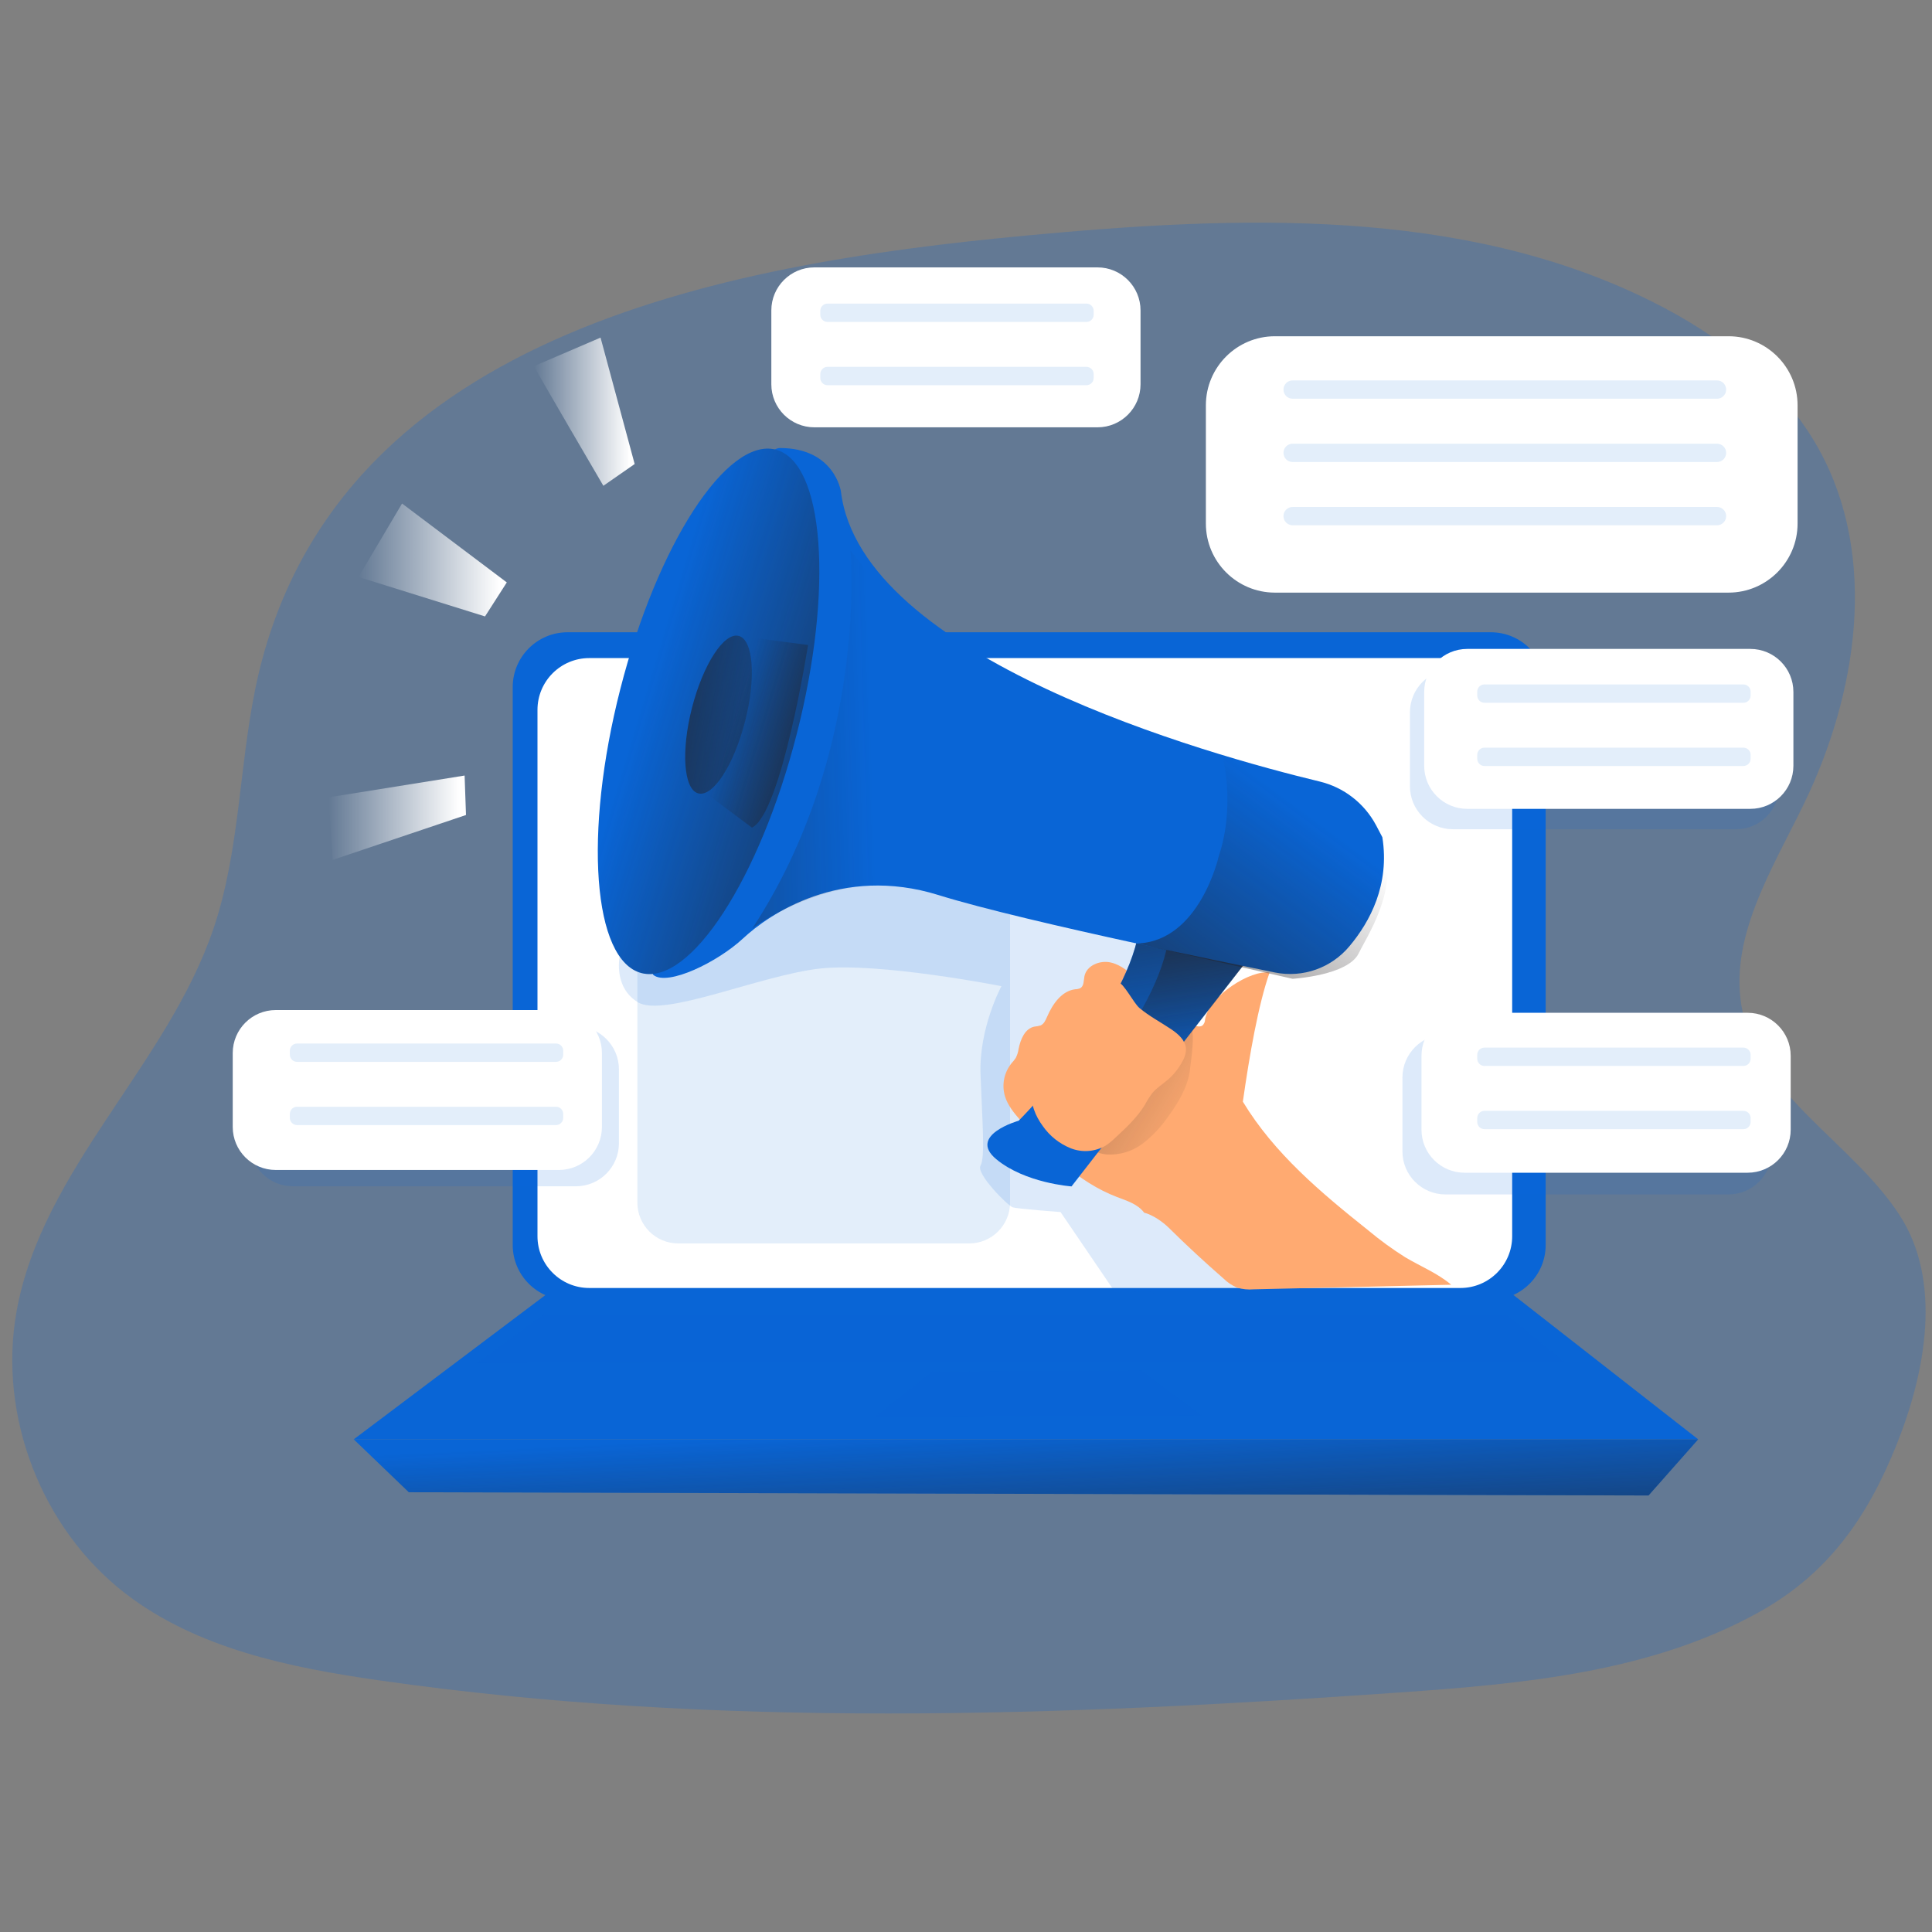 <svg width="250" height="250" viewBox="0 0 250 250" fill="none" xmlns="http://www.w3.org/2000/svg">
<rect x="0" y="0" width="250" height="250" fill="#808080" stroke="none"/>
<path opacity="0.24" d="M33.005 89.295C30.935 99.495 30.985 110.145 27.675 120.015C21.715 137.79 5.42 151.28 2.135 169.745C-0.265 183.21 5.37 197.8 16.185 206.165C25.485 213.35 37.52 215.785 49.15 217.45C92.76 223.695 137.105 222.085 181.04 219.01C197.055 217.89 213.62 216.41 227.635 208.6C236.54 203.635 241.62 196.41 245.415 186.95C249.21 177.485 251.35 165.75 245.785 157.205C239.665 147.825 227.845 141.895 225.495 130.935C223.495 121.595 229.26 112.62 233.425 104.025C240.365 89.71 243.07 72.09 235.38 58.165C230.63 49.575 222.445 43.335 213.655 38.965C189.055 26.74 160.14 27.92 132.785 30.48C93.165 34.19 42.33 43.445 33 89.29L33.005 89.295Z" fill="#0965D6"/>
<path d="M192.91 81.815H73.445C69.524 81.815 66.345 84.994 66.345 88.915V161.095C66.345 165.016 69.524 168.195 73.445 168.195H192.91C196.831 168.195 200.01 165.016 200.01 161.095V88.915C200.01 84.994 196.831 81.815 192.91 81.815Z" fill="#0965D6"/>
<path d="M188.975 85.155H76.25C72.549 85.155 69.55 88.155 69.55 91.855V159.965C69.55 163.665 72.549 166.665 76.25 166.665H188.975C192.675 166.665 195.675 163.665 195.675 159.965V91.855C195.675 88.155 192.675 85.155 188.975 85.155Z" fill="white"/>
<path opacity="0.11" d="M125.415 108.805H87.76C84.841 108.805 82.475 111.171 82.475 114.09V155.615C82.475 158.534 84.841 160.9 87.76 160.9H125.415C128.334 160.9 130.7 158.534 130.7 155.615V114.09C130.7 111.171 128.334 108.805 125.415 108.805Z" fill="#0965D6"/>
<path d="M70.63 167.54L45.775 186.25H219.745L195.45 167.265L70.63 167.54Z" fill="#0965D6"/>
<path d="M52.9 193.095L45.775 186.25H219.745L213.32 193.515L52.9 193.095Z" fill="#0965D6"/>
<path d="M52.9 193.095L45.775 186.25H219.745L213.32 193.515L52.9 193.095Z" fill="url(#paint0_linear_962_1872)"/>
<path opacity="0.58" d="M113.215 183.32L120.615 177.455L147.7 177.315L155.515 183.18L113.215 183.32Z" fill="#0965D6"/>
<path opacity="0.58" d="M61.69 176.385L202.43 176.2L194.895 170.055H70.35L61.69 176.385Z" fill="#0965D6"/>
<path opacity="0.14" d="M80.24 123.47C80.24 123.47 79.2 127.615 82.52 129.68C85.835 131.75 98.48 126.155 106.15 125.325C113.82 124.495 129.585 127.61 129.585 127.61C129.585 127.61 126.66 133.005 126.88 139.015C127.1 145.025 127.5 149.795 126.88 150.83C126.26 151.87 130.4 156.01 131.025 156.22C131.65 156.43 137.235 156.84 137.235 156.84L144.285 167.205L162.215 166.82L151.195 130.42L156.52 112.48L107.2 106.055L80.25 123.465L80.24 123.47Z" fill="#0965D6"/>
<path d="M148.035 156.9C147.225 155.805 145.795 155.375 144.515 154.885C139.495 152.955 135.54 149.015 132.025 144.95C131.21 144.01 130.39 143.025 130.035 141.835C129.605 140.355 129.93 138.76 130.905 137.57C131.105 137.355 131.285 137.13 131.445 136.885C131.63 136.515 131.755 136.12 131.81 135.71C132.055 134.49 132.625 133.095 133.845 132.845C134.12 132.82 134.39 132.77 134.655 132.69C135.095 132.495 135.305 132.005 135.495 131.565C136.2 129.935 137.37 128.23 139.13 128.01C139.355 128.01 139.58 127.96 139.79 127.87C140.28 127.59 140.215 126.885 140.325 126.33C140.595 124.945 142.3 124.24 143.68 124.535C145.06 124.83 146.17 125.825 147.215 126.775L151.21 130.43C152.285 131.41 153.4 132.43 154.84 132.77C155.08 132.855 155.345 132.84 155.57 132.725C155.8 132.52 155.935 132.225 155.935 131.92C156.435 128.845 161.895 125.445 164.28 125.86C162.82 130.005 161.68 136.555 160.825 142.555C164.885 149.265 170.925 154.325 177.055 159.21C178.57 160.475 180.165 161.64 181.835 162.69C183.825 163.875 186.02 164.75 187.785 166.245L162.21 166.84C161.5 166.9 160.785 166.83 160.1 166.63C159.435 166.35 158.83 165.945 158.315 165.435C155.88 163.315 153.515 161.125 151.225 158.86C150.415 158.07 149.155 157.2 148.04 156.915L148.035 156.9Z" fill="#FFAA71"/>
<path d="M153.985 138.395C153.72 140.615 152.525 142.605 151.215 144.41C150.295 145.775 149.155 146.985 147.85 147.99C146.52 148.995 144.88 149.49 143.215 149.39C141.84 149.255 140.565 148.6 139.65 147.565C139.33 147.23 139.105 146.815 138.995 146.365C138.8 145.325 139.575 144.38 140.31 143.615C143.045 140.765 145.965 138.095 149.045 135.625C150 134.86 152.65 132.585 154.045 133.12C154.72 133.38 154.105 137.305 153.98 138.4L153.985 138.395Z" fill="url(#paint1_linear_962_1872)"/>
<path d="M161.67 123.875L138.655 153.52C138.655 153.52 132.645 153.105 128.91 149.995C125.175 146.885 131.815 145.02 131.815 145.02C131.815 145.02 145.495 131.34 147.36 120.56L161.67 123.875Z" fill="#0965D6"/>
<path d="M128.905 149.99C130.64 151.435 132.82 152.29 134.675 152.79C135.975 153.155 137.305 153.4 138.65 153.52L161.3 124.4L161.685 123.9L147.365 120.59C145.51 131.37 131.815 145.07 131.815 145.07C131.815 145.07 125.195 146.895 128.9 149.995L128.905 149.99Z" fill="url(#paint2_linear_962_1872)"/>
<path d="M132.64 151.46C133.265 151.98 133.945 152.425 134.675 152.785C135.975 153.15 137.305 153.395 138.65 153.515L161.3 124.395L151.11 122.01C149.225 132.79 135.56 146.49 135.56 146.49C135.56 146.49 128.9 148.355 132.635 151.46H132.64Z" fill="url(#paint3_linear_962_1872)"/>
<path d="M178.05 106.765C176.535 103.935 173.89 101.885 170.77 101.13C156.405 97.67 111.42 85.15 108.81 63.57C108.81 63.57 107.98 57.975 100.935 57.975C93.89 57.975 82.695 124.72 84.56 126.17C86.425 127.62 92.85 124.51 96.165 121.42C99.48 118.33 108.81 111.885 121.455 115.825C127.145 117.595 137.505 120 147.18 122.105C154.12 123.62 160.72 124.975 164.98 125.84C168.585 126.565 172.29 125.25 174.635 122.42C177.285 119.255 179.855 114.46 178.875 108.335C178.875 108.345 178.545 107.685 178.055 106.77L178.05 106.765Z" fill="#0965D6"/>
<path d="M103.1 94.971C107.889 76.266 106.661 59.795 100.359 58.181C94.056 56.568 85.065 70.423 80.276 89.128C75.488 107.832 76.715 124.303 83.018 125.917C89.32 127.531 98.312 113.675 103.1 94.971Z" fill="#0965D6"/>
<path d="M103.1 94.971C107.889 76.266 106.661 59.795 100.359 58.181C94.056 56.568 85.065 70.423 80.276 89.128C75.488 107.832 76.715 124.303 83.018 125.917C89.32 127.531 98.312 113.675 103.1 94.971Z" fill="url(#paint4_linear_962_1872)"/>
<path d="M69.1 47.38C69.625 48.435 78.075 62.86 78.075 62.86L82.125 60.045L77.71 43.685L69.1 47.38Z" fill="url(#paint5_linear_962_1872)"/>
<path d="M52.025 65.155L65.58 75.365L62.76 79.765L46.395 74.66L52.025 65.155Z" fill="url(#paint6_linear_962_1872)"/>
<path d="M42.52 103.175L60.12 100.355L60.3 105.46L43.05 111.27L42.52 103.175Z" fill="url(#paint7_linear_962_1872)"/>
<path d="M96.41 93.354C97.851 87.726 97.482 82.769 95.585 82.284C93.689 81.798 90.983 85.967 89.542 91.596C88.101 97.224 88.47 102.181 90.367 102.666C92.264 103.152 94.969 98.983 96.41 93.354Z" fill="url(#paint8_linear_962_1872)"/>
<path d="M95.58 82.28L104.56 83.465C104.56 83.465 101.14 105.23 97.305 107.095L91.19 102.53L95.58 82.275V82.28Z" fill="url(#paint9_linear_962_1872)"/>
<path d="M147.43 130.425C148.705 131.495 150.195 132.27 151.575 133.2C152.475 133.805 153.4 134.62 153.47 135.71C153.47 136.25 153.325 136.785 153.055 137.25C152.565 138.21 151.89 139.06 151.07 139.755C150.41 140.315 149.66 140.775 149.11 141.44C148.755 141.92 148.435 142.425 148.155 142.955C147.16 144.59 145.735 145.915 144.33 147.215C143.935 147.605 143.51 147.95 143.05 148.255C141.68 149.045 140.02 149.165 138.55 148.585C137.095 148 135.84 147.005 134.94 145.715C133.985 144.42 133.295 142.79 133.57 141.225C133.79 140.27 134.195 139.37 134.755 138.575C136.58 135.65 138.685 132.905 141.04 130.385C141.645 129.74 143.72 126.96 144.675 127.095C145.4 127.185 146.69 129.795 147.435 130.425H147.43Z" fill="#FFAA71"/>
<path d="M157.715 110.76C157.715 110.76 155.27 121.795 147.165 122.085L167.26 126.655C167.26 126.655 174.445 126.24 175.825 123.34C177.21 120.44 184.385 110.36 174.31 102.47L158.14 97.5C158.14 97.5 159.94 104.13 157.715 110.765V110.76Z" fill="url(#paint10_linear_962_1872)"/>
<path d="M110.055 71.235C110.055 71.235 112.415 97.205 97.34 120.155C97.34 120.155 106.325 113.245 117.24 114.765C117.24 114.765 123.185 92.93 120.555 86.85C117.93 80.765 110.05 71.235 110.05 71.235H110.055Z" fill="url(#paint11_linear_962_1872)"/>
<path opacity="0.14" d="M223.68 133.865H187.045C183.969 133.865 181.475 136.359 181.475 139.435V148.99C181.475 152.066 183.969 154.56 187.045 154.56H223.68C226.756 154.56 229.25 152.066 229.25 148.99V139.435C229.25 136.359 226.756 133.865 223.68 133.865Z" fill="#0965D6"/>
<path opacity="0.14" d="M224.65 86.61H188.015C184.939 86.61 182.445 89.104 182.445 92.18V101.735C182.445 104.811 184.939 107.305 188.015 107.305H224.65C227.726 107.305 230.22 104.811 230.22 101.735V92.18C230.22 89.104 227.726 86.61 224.65 86.61Z" fill="#0965D6"/>
<path d="M164.975 43.51H223.67C228.6 43.51 232.605 47.515 232.605 52.445V67.75C232.605 72.68 228.6 76.685 223.67 76.685H164.975C160.045 76.685 156.04 72.68 156.04 67.75V52.445C156.04 47.515 160.045 43.51 164.975 43.51Z" fill="white"/>
<path d="M226.495 83.97H189.86C186.784 83.97 184.29 86.464 184.29 89.54V99.095C184.29 102.171 186.784 104.665 189.86 104.665H226.495C229.571 104.665 232.065 102.171 232.065 99.095V89.54C232.065 86.464 229.571 83.97 226.495 83.97Z" fill="white"/>
<path d="M142.015 34.6H105.38C102.304 34.6 99.81 37.094 99.81 40.17V49.725C99.81 52.801 102.304 55.295 105.38 55.295H142.015C145.091 55.295 147.585 52.801 147.585 49.725V40.17C147.585 37.094 145.091 34.6 142.015 34.6Z" fill="white"/>
<path d="M226.145 131.055H189.51C186.434 131.055 183.94 133.549 183.94 136.625V146.18C183.94 149.256 186.434 151.75 189.51 151.75H226.145C229.221 151.75 231.715 149.256 231.715 146.18V136.625C231.715 133.549 229.221 131.055 226.145 131.055Z" fill="white"/>
<path opacity="0.14" d="M74.52 132.81H37.885C34.809 132.81 32.315 135.304 32.315 138.38V147.935C32.315 151.011 34.809 153.505 37.885 153.505H74.52C77.596 153.505 80.09 151.011 80.09 147.935V138.38C80.09 135.304 77.596 132.81 74.52 132.81Z" fill="#0965D6"/>
<path d="M72.32 130.7H35.685C32.609 130.7 30.115 133.194 30.115 136.27V145.825C30.115 148.901 32.609 151.395 35.685 151.395H72.32C75.396 151.395 77.89 148.901 77.89 145.825V136.27C77.89 133.194 75.396 130.7 72.32 130.7Z" fill="white"/>
<path opacity="0.11" d="M71.945 135.03H38.44C37.923 135.03 37.505 135.449 37.505 135.965V136.47C37.505 136.986 37.923 137.405 38.44 137.405H71.945C72.461 137.405 72.88 136.986 72.88 136.47V135.965C72.88 135.449 72.461 135.03 71.945 135.03Z" fill="#0965D6"/>
<path opacity="0.11" d="M71.945 143.21H38.44C37.923 143.21 37.505 143.629 37.505 144.145V144.65C37.505 145.166 37.923 145.585 38.44 145.585H71.945C72.461 145.585 72.88 145.166 72.88 144.65V144.145C72.88 143.629 72.461 143.21 71.945 143.21Z" fill="#0965D6"/>
<path opacity="0.11" d="M167.265 49.225H222.18C222.835 49.225 223.365 49.755 223.365 50.41C223.365 51.065 222.835 51.595 222.18 51.595H167.265C166.61 51.595 166.08 51.065 166.08 50.41C166.08 49.755 166.61 49.225 167.265 49.225Z" fill="#0965D6"/>
<path opacity="0.11" d="M167.265 57.415H222.18C222.835 57.415 223.365 57.945 223.365 58.6C223.365 59.255 222.835 59.785 222.18 59.785H167.265C166.61 59.785 166.08 59.255 166.08 58.6C166.08 57.945 166.61 57.415 167.265 57.415Z" fill="#0965D6"/>
<path opacity="0.11" d="M225.595 88.565H192.09C191.574 88.565 191.155 88.984 191.155 89.5V90.005C191.155 90.521 191.574 90.94 192.09 90.94H225.595C226.111 90.94 226.53 90.521 226.53 90.005V89.5C226.53 88.984 226.111 88.565 225.595 88.565Z" fill="#0965D6"/>
<path opacity="0.11" d="M225.595 96.745H192.09C191.574 96.745 191.155 97.164 191.155 97.68V98.185C191.155 98.701 191.574 99.12 192.09 99.12H225.595C226.111 99.12 226.53 98.701 226.53 98.185V97.68C226.53 97.164 226.111 96.745 225.595 96.745Z" fill="#0965D6"/>
<path opacity="0.11" d="M225.595 135.56H192.09C191.574 135.56 191.155 135.979 191.155 136.495V137C191.155 137.516 191.574 137.935 192.09 137.935H225.595C226.111 137.935 226.53 137.516 226.53 137V136.495C226.53 135.979 226.111 135.56 225.595 135.56Z" fill="#0965D6"/>
<path opacity="0.11" d="M225.595 143.74H192.09C191.574 143.74 191.155 144.159 191.155 144.675V145.18C191.155 145.696 191.574 146.115 192.09 146.115H225.595C226.111 146.115 226.53 145.696 226.53 145.18V144.675C226.53 144.159 226.111 143.74 225.595 143.74Z" fill="#0965D6"/>
<path opacity="0.11" d="M140.585 39.285H107.08C106.564 39.285 106.145 39.704 106.145 40.22V40.725C106.145 41.241 106.564 41.66 107.08 41.66H140.585C141.101 41.66 141.52 41.241 141.52 40.725V40.22C141.52 39.704 141.101 39.285 140.585 39.285Z" fill="#0965D6"/>
<path opacity="0.11" d="M140.585 47.47H107.08C106.564 47.47 106.145 47.889 106.145 48.405V48.91C106.145 49.426 106.564 49.845 107.08 49.845H140.585C141.101 49.845 141.52 49.426 141.52 48.91V48.405C141.52 47.889 141.101 47.47 140.585 47.47Z" fill="#0965D6"/>
<path opacity="0.11" d="M167.265 65.6H222.18C222.835 65.6 223.365 66.13 223.365 66.785C223.365 67.44 222.835 67.97 222.18 67.97H167.265C166.61 67.97 166.08 67.44 166.08 66.785C166.08 66.13 166.61 65.6 167.265 65.6Z" fill="#0965D6"/>
<defs>
<linearGradient id="paint0_linear_962_1872" x1="132.675" y1="184.335" x2="134.055" y2="214.185" gradientUnits="userSpaceOnUse">
<stop stop-color="#231F20" stop-opacity="0"/>
<stop offset="1" stop-color="#231F20"/>
</linearGradient>
<linearGradient id="paint1_linear_962_1872" x1="154.94" y1="145.22" x2="105.055" y2="116.065" gradientUnits="userSpaceOnUse">
<stop stop-color="#231F20" stop-opacity="0"/>
<stop offset="1" stop-color="#231F20"/>
</linearGradient>
<linearGradient id="paint2_linear_962_1872" x1="145.35" y1="140.14" x2="139.76" y2="103.25" gradientUnits="userSpaceOnUse">
<stop stop-color="#231F20" stop-opacity="0"/>
<stop offset="1" stop-color="#231F20"/>
</linearGradient>
<linearGradient id="paint3_linear_962_1872" x1="146.955" y1="140.685" x2="141.715" y2="106.14" gradientUnits="userSpaceOnUse">
<stop stop-color="#231F20" stop-opacity="0"/>
<stop offset="1" stop-color="#231F20"/>
</linearGradient>
<linearGradient id="paint4_linear_962_1872" x1="82.421" y1="92.892" x2="125.287" y2="105.814" gradientUnits="userSpaceOnUse">
<stop stop-color="#231F20" stop-opacity="0"/>
<stop offset="1" stop-color="#231F20"/>
</linearGradient>
<linearGradient id="paint5_linear_962_1872" x1="69.1" y1="53.27" x2="82.12" y2="53.27" gradientUnits="userSpaceOnUse">
<stop stop-color="white" stop-opacity="0"/>
<stop offset="0.95" stop-color="white"/>
</linearGradient>
<linearGradient id="paint6_linear_962_1872" x1="46.395" y1="72.46" x2="65.58" y2="72.46" gradientUnits="userSpaceOnUse">
<stop stop-color="white" stop-opacity="0"/>
<stop offset="0.95" stop-color="white"/>
</linearGradient>
<linearGradient id="paint7_linear_962_1872" x1="42.52" y1="105.81" x2="60.3" y2="105.81" gradientUnits="userSpaceOnUse">
<stop stop-color="white" stop-opacity="0"/>
<stop offset="0.95" stop-color="white"/>
</linearGradient>
<linearGradient id="paint8_linear_962_1872" x1="102.608" y1="97.387" x2="78.766" y2="93.279" gradientUnits="userSpaceOnUse">
<stop stop-color="#231F20" stop-opacity="0"/>
<stop offset="1" stop-color="#231F20"/>
</linearGradient>
<linearGradient id="paint9_linear_962_1872" x1="94.7" y1="93.39" x2="113.22" y2="99.005" gradientUnits="userSpaceOnUse">
<stop stop-color="#231F20" stop-opacity="0"/>
<stop offset="1" stop-color="#231F20"/>
</linearGradient>
<linearGradient id="paint10_linear_962_1872" x1="170.25" y1="106.04" x2="138.465" y2="149.015" gradientUnits="userSpaceOnUse">
<stop stop-color="#231F20" stop-opacity="0"/>
<stop offset="1" stop-color="#231F20"/>
</linearGradient>
<linearGradient id="paint11_linear_962_1872" x1="112.77" y1="95.42" x2="51" y2="97.285" gradientUnits="userSpaceOnUse">
<stop stop-color="#231F20" stop-opacity="0"/>
<stop offset="1" stop-color="#231F20"/>
</linearGradient>
</defs>
</svg>
